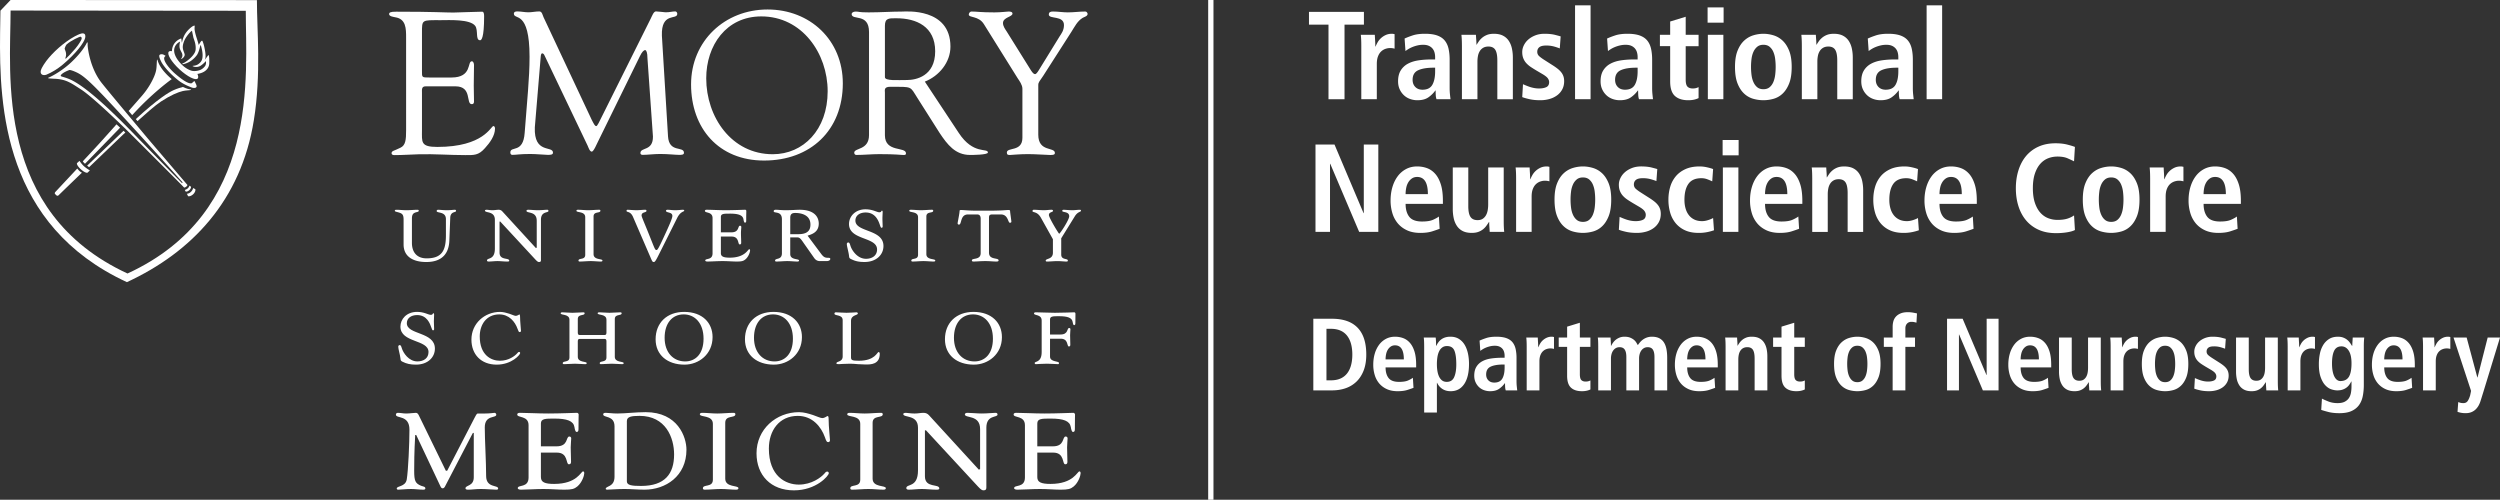 <svg version="1.1" id="Layer_1" xmlns="http://www.w3.org/2000/svg" x="0" y="0" viewBox="0 0 540 107.941" xml:space="preserve">
  <rect x="0" y="0" width="540" height="107.941" fill="#333333" stroke="none"/>
  <title>
    Translational Neuroscience Core - Department of Neurosurgery - Emory University School of Medicine
  </title>
  <style>
    .st0{fill:#fff}
  </style>
  <path class="st0" d="M286.956 5.322h-4.217V2.564h11.867v2.758h-4.19v16.112h-3.461V5.322z"/>
  <path class="st0" d="M294.039 9.809c0-.432-.009-.847-.027-1.243a14.94 14.94 0 00-.08-1.054h3.028c.018.415.04.838.068 1.27.026.433.04.856.04 1.271h.054c.109-.27.252-.568.433-.892.18-.324.414-.621.703-.892a4 4 0 011.026-.69c.397-.189.856-.284 1.379-.284.108 0 .207.01.298.027l.27.054v3.136a3.536 3.536 0 00-.946-.135c-.343 0-.685.059-1.027.176a2.562 2.562 0 00-.932.568c-.28.261-.505.613-.676 1.054-.172.442-.258.987-.258 1.636v7.623h-3.352V9.809zM303.393 8.322a17.593 17.593 0 011.757-.676c.702-.234 1.585-.352 2.648-.352 1.081 0 1.969.127 2.663.379.694.253 1.234.622 1.622 1.108.388.487.658 1.077.811 1.771.153.694.23 1.473.23 2.339v6.083c0 .505.022.973.068 1.406.044.432.084.784.121 1.054h-3.028a3.374 3.374 0 01-.163-.892 18.025 18.025 0 01-.027-1h-.054a6.27 6.27 0 01-1.513 1.487c-.596.414-1.389.622-2.379.622a4.658 4.658 0 01-1.568-.27 3.782 3.782 0 01-1.324-.798 4.06 4.06 0 01-.92-1.284c-.234-.504-.352-1.081-.352-1.73 0-.937.185-1.712.554-2.325a4.048 4.048 0 011.528-1.46c.648-.36 1.419-.608 2.311-.743.892-.135 1.87-.203 2.934-.203h.676v-.513c0-.342-.045-.676-.135-1.001a2.23 2.23 0 00-.446-.852 2.208 2.208 0 00-.798-.581c-.324-.144-.73-.216-1.217-.216-.414 0-.815.045-1.203.135a7.21 7.21 0 00-1.081.338c-.334.135-.63.284-.892.446a7.761 7.761 0 00-.635.432l-.188-2.704zm6.596 6.299h-.298c-1.441 0-2.564.185-3.365.554-.802.37-1.203 1.059-1.203 2.068 0 .631.193 1.145.581 1.541.388.397.906.595 1.554.595 1.01 0 1.717-.352 2.123-1.054.406-.703.608-1.676.608-2.92v-.784zM315.773 9.809c0-.432-.01-.847-.027-1.243s-.045-.748-.081-1.054h3.136c.018.361.04.716.068 1.068.026.352.04.708.04 1.068h.054c.127-.216.284-.46.473-.73.19-.27.429-.527.717-.77s.635-.446 1.04-.608.897-.243 1.474-.243c.792 0 1.45.135 1.973.406.523.27.942.645 1.258 1.122.315.478.541 1.027.676 1.649a9.35 9.35 0 01.203 1.987v8.975h-3.353V13.08c0-1.081-.148-1.856-.446-2.325-.298-.468-.789-.703-1.473-.703-.433 0-.803.086-1.109.257a2.07 2.07 0 00-.743.703 3.076 3.076 0 00-.405 1.041c-.081.397-.121.82-.121 1.27v8.11h-3.352V9.809zM328.965 18.19l.541.23c.234.099.505.203.811.311s.64.199 1 .27c.361.072.739.108 1.136.108.612 0 1.126-.095 1.541-.284.414-.189.622-.554.622-1.095 0-.27-.095-.541-.284-.811-.189-.27-.59-.586-1.203-.946l-1.379-.811a27.817 27.817 0 01-1.054-.663 5.49 5.49 0 01-.946-.784 3.386 3.386 0 01-.69-1.054c-.172-.406-.257-.879-.257-1.419 0-.487.112-.964.338-1.433a4 4 0 01.959-1.257c.415-.369.92-.671 1.514-.906.595-.234 1.261-.352 2-.352.902 0 1.667.081 2.298.243.632.162 1.027.27 1.19.325l-.189 2.595a12.707 12.707 0 00-1.325-.432 6.275 6.275 0 00-1.622-.19c-.685 0-1.175.122-1.473.365-.298.243-.446.572-.446.987 0 .379.139.694.418.946.28.253.663.532 1.149.838l1.649 1.054c.433.27.811.532 1.135.784s.595.514.811.784c.216.27.379.563.487.879.108.315.163.672.163 1.068 0 .649-.131 1.226-.393 1.73a3.792 3.792 0 01-1.081 1.284 5.027 5.027 0 01-1.635.811 7.239 7.239 0 01-2.082.284c-.865 0-1.635-.077-2.311-.23-.676-.153-1.194-.301-1.554-.446l.162-2.783zM340.211 1.158h3.352v20.275h-3.352V1.158zM347.133 8.322a17.593 17.593 0 011.757-.676c.702-.234 1.585-.352 2.648-.352 1.081 0 1.969.127 2.663.379.694.253 1.234.622 1.622 1.108.388.487.658 1.077.811 1.771.153.694.23 1.473.23 2.339v6.083c0 .505.022.973.068 1.406.044.432.084.784.121 1.054h-3.028a3.374 3.374 0 01-.163-.892 18.025 18.025 0 01-.027-1h-.054a6.27 6.27 0 01-1.513 1.487c-.596.414-1.389.622-2.379.622a4.658 4.658 0 01-1.568-.27 3.782 3.782 0 01-1.324-.798 4.06 4.06 0 01-.92-1.284c-.234-.504-.352-1.081-.352-1.73 0-.937.185-1.712.554-2.325a4.048 4.048 0 011.528-1.46c.648-.36 1.419-.608 2.311-.743.892-.135 1.87-.203 2.934-.203h.676v-.513c0-.342-.045-.676-.135-1.001a2.23 2.23 0 00-.446-.852 2.208 2.208 0 00-.798-.581c-.324-.144-.73-.216-1.217-.216-.414 0-.815.045-1.203.135a7.21 7.21 0 00-1.081.338c-.334.135-.63.284-.892.446a7.761 7.761 0 00-.635.432l-.188-2.704zm6.595 6.299h-.298c-1.441 0-2.564.185-3.366.554-.801.37-1.203 1.059-1.203 2.068 0 .631.193 1.145.581 1.541.388.397.906.595 1.554.595 1.01 0 1.717-.352 2.123-1.054.406-.703.608-1.676.608-2.92v-.784zM360.757 4.646l3.353-1.027v3.893h2.784v2.46h-2.784v7.218c0 .757.13 1.266.392 1.527.261.262.635.392 1.121.392.306 0 .563-.031.771-.095.207-.063.374-.131.499-.203v2.379a4.525 4.525 0 01-.932.325c-.37.09-.807.135-1.311.135-1.244 0-2.204-.311-2.88-.933-.676-.621-1.014-1.663-1.014-3.122V9.971h-2.217v-2.46h2.217V4.646zM368.84 1.591h3.459v3.298h-3.459V1.591zm.054 5.92h3.352v13.922h-3.352V7.511zM374.76 14.459c0-1.423.185-2.595.554-3.514.37-.919.851-1.649 1.447-2.19a5.067 5.067 0 011.986-1.135 7.556 7.556 0 012.149-.325c.703 0 1.419.108 2.15.325.73.216 1.388.595 1.973 1.135.586.541 1.063 1.271 1.433 2.19.37.919.554 2.091.554 3.514 0 1.46-.185 2.654-.554 3.582-.37.929-.847 1.663-1.433 2.203a4.68 4.68 0 01-1.973 1.108 8.159 8.159 0 01-2.15.298 8.152 8.152 0 01-2.149-.298 4.791 4.791 0 01-1.986-1.108c-.596-.541-1.077-1.275-1.447-2.203-.37-.928-.554-2.122-.554-3.582zm3.46 0c0 .577.036 1.154.108 1.73.072.577.212 1.095.419 1.554.207.46.483.829.825 1.108.342.28.784.419 1.324.419.541 0 .982-.139 1.325-.419.342-.279.612-.648.811-1.108.197-.459.333-.977.405-1.554a13.95 13.95 0 000-3.46 5.588 5.588 0 00-.405-1.541 2.902 2.902 0 00-.811-1.095c-.343-.279-.785-.419-1.325-.419-.541 0-.982.14-1.324.419a3.002 3.002 0 00-.825 1.095c-.207.451-.347.965-.419 1.541s-.108 1.153-.108 1.73zM389.196 9.809c0-.432-.009-.847-.027-1.243a14.892 14.892 0 00-.081-1.054h3.136c.018.361.04.716.068 1.068.026.352.04.708.04 1.068h.054c.127-.216.284-.46.473-.73.19-.27.429-.527.717-.77a3.77 3.77 0 011.04-.608c.405-.162.897-.243 1.474-.243.792 0 1.45.135 1.973.406.523.27.942.645 1.258 1.122.315.478.541 1.027.676 1.649a9.35 9.35 0 01.203 1.987v8.975h-3.353V13.08c0-1.081-.148-1.856-.446-2.325-.298-.468-.789-.703-1.473-.703-.433 0-.803.086-1.109.257a2.07 2.07 0 00-.743.703 3.098 3.098 0 00-.406 1.041c-.081.397-.121.82-.121 1.27v8.11h-3.352V9.809zM403.443 8.322a17.593 17.593 0 011.757-.676c.702-.234 1.585-.352 2.648-.352 1.081 0 1.969.127 2.663.379.694.253 1.234.622 1.622 1.108.388.487.658 1.077.811 1.771.153.694.23 1.473.23 2.339v6.083c0 .505.022.973.068 1.406.044.432.085.784.121 1.054h-3.028a3.374 3.374 0 01-.163-.892 18.025 18.025 0 01-.027-1h-.054a6.27 6.27 0 01-1.513 1.487c-.596.414-1.389.622-2.379.622a4.658 4.658 0 01-1.568-.27 3.782 3.782 0 01-1.324-.798 4.06 4.06 0 01-.92-1.284c-.234-.504-.352-1.081-.352-1.73 0-.937.185-1.712.554-2.325a4.048 4.048 0 011.528-1.46c.648-.36 1.419-.608 2.311-.743.892-.135 1.87-.203 2.934-.203h.676v-.513c0-.342-.045-.676-.135-1.001a2.23 2.23 0 00-.446-.852 2.208 2.208 0 00-.798-.581c-.324-.144-.73-.216-1.217-.216-.414 0-.815.045-1.203.135a7.21 7.21 0 00-1.081.338c-.334.135-.63.284-.892.446a7.761 7.761 0 00-.635.432l-.188-2.704zm6.596 6.299h-.298c-1.441 0-2.564.185-3.365.554-.802.37-1.203 1.059-1.203 2.068 0 .631.193 1.145.581 1.541.388.397.906.595 1.554.595 1.01 0 1.717-.352 2.123-1.054s.608-1.676.608-2.92v-.784zM416.149 1.158h3.352v20.275h-3.352V1.158zM284.145 31.22h4.109l6.272 14.815h.054V31.22h3.136v18.87h-4.136l-6.244-14.706h-.055V50.09h-3.135V31.22zM310.962 49.414c-.36.145-.891.329-1.595.554-.703.225-1.559.338-2.568.338-1.117 0-2.081-.19-2.892-.568-.811-.378-1.478-.883-2.001-1.514a6.182 6.182 0 01-1.162-2.217 9.301 9.301 0 01-.379-2.676c0-1.045.131-2.014.392-2.906.262-.892.64-1.672 1.136-2.339a5.374 5.374 0 011.811-1.568c.712-.379 1.509-.568 2.392-.568.757 0 1.469.122 2.136.365.666.243 1.257.653 1.771 1.23.513.577.919 1.338 1.217 2.285.297.946.446 2.131.446 3.555v.649h-8.056c0 1.19.266 2.122.797 2.798.532.676 1.447 1.014 2.745 1.014 1.027 0 1.815-.121 2.365-.365.549-.243.977-.482 1.284-.716l.161 2.649zm-2.54-7.489c0-2.469-.775-3.704-2.325-3.704-.432 0-.807.108-1.121.325a2.68 2.68 0 00-.784.838 3.652 3.652 0 00-.447 1.19 6.88 6.88 0 00-.135 1.352h4.812zM324.804 47.792c0 .432.008.847.026 1.243.018.397.045.748.081 1.054h-3.135c-.019-.36-.041-.716-.068-1.068a13.959 13.959 0 01-.041-1.068l-.081-.027.027.027c-.163.253-.342.519-.541.798s-.441.536-.73.77a3.561 3.561 0 01-1.027.568c-.397.144-.865.216-1.406.216-.793 0-1.451-.135-1.974-.406a3.277 3.277 0 01-1.257-1.122 4.797 4.797 0 01-.676-1.649 9.35 9.35 0 01-.203-1.987v-8.975h3.352v8.354c0 1.081.157 1.856.473 2.325.315.469.825.703 1.527.703.451 0 .821-.095 1.109-.284.288-.19.523-.441.703-.757.18-.315.306-.676.378-1.081.072-.406.108-.833.108-1.284v-7.975h3.353v11.625zM327.479 38.465c0-.432-.01-.847-.027-1.243s-.044-.748-.08-1.054h3.028c.018.415.04.838.068 1.27.026.433.04.856.04 1.271h.054c.109-.27.252-.568.433-.892.18-.324.414-.621.703-.892a4 4 0 011.026-.69c.397-.189.856-.284 1.379-.284.108 0 .207.01.298.027l.27.054v3.136a3.536 3.536 0 00-.946-.135c-.343 0-.685.059-1.027.176a2.562 2.562 0 00-.932.568c-.28.261-.505.613-.676 1.054-.172.442-.258.987-.258 1.636v7.623h-3.352V38.465zM335.778 43.114c0-1.423.185-2.595.554-3.514.37-.919.851-1.649 1.447-2.19a5.067 5.067 0 011.986-1.135 7.556 7.556 0 012.149-.325c.703 0 1.419.108 2.15.325.73.216 1.388.595 1.973 1.135.586.541 1.063 1.271 1.433 2.19.37.919.554 2.091.554 3.514 0 1.46-.185 2.654-.554 3.582-.37.929-.847 1.663-1.433 2.203a4.68 4.68 0 01-1.973 1.108 8.159 8.159 0 01-2.15.298 8.152 8.152 0 01-2.149-.298 4.791 4.791 0 01-1.986-1.108c-.596-.541-1.077-1.275-1.447-2.203-.369-.927-.554-2.122-.554-3.582zm3.461 0c0 .577.036 1.154.108 1.73.072.577.212 1.095.419 1.554.207.46.483.829.825 1.108.342.28.784.419 1.324.419.541 0 .982-.139 1.325-.419.342-.279.612-.648.811-1.108.197-.459.333-.977.405-1.554a13.95 13.95 0 000-3.46 5.588 5.588 0 00-.405-1.541 2.902 2.902 0 00-.811-1.095c-.343-.279-.785-.419-1.325-.419-.541 0-.982.14-1.324.419a3.002 3.002 0 00-.825 1.095 5.235 5.235 0 00-.419 1.541 13.963 13.963 0 00-.108 1.73zM349.836 46.845l.541.23c.234.099.505.203.811.311.306.108.64.199 1 .27.361.072.739.108 1.136.108.612 0 1.126-.095 1.541-.284.414-.189.622-.554.622-1.095 0-.27-.095-.541-.284-.811s-.59-.586-1.203-.946l-1.379-.811a27.817 27.817 0 01-1.054-.663 5.49 5.49 0 01-.946-.784 3.386 3.386 0 01-.69-1.054c-.172-.406-.257-.879-.257-1.419 0-.487.112-.964.338-1.433a4 4 0 01.959-1.257c.415-.369.92-.671 1.514-.906.595-.234 1.261-.352 2-.352.902 0 1.667.081 2.298.243.631.162 1.027.27 1.19.325l-.189 2.595a12.707 12.707 0 00-1.325-.432 6.275 6.275 0 00-1.622-.19c-.685 0-1.175.122-1.473.365-.298.243-.446.572-.446.987 0 .379.139.694.418.946.28.253.663.532 1.149.838l1.649 1.054c.433.27.811.532 1.135.784s.595.514.811.784.379.563.487.879c.108.315.163.672.163 1.068 0 .649-.131 1.226-.393 1.73a3.792 3.792 0 01-1.081 1.284 5.027 5.027 0 01-1.635.811 7.234 7.234 0 01-2.082.284c-.865 0-1.635-.077-2.311-.23-.676-.153-1.194-.301-1.554-.446l.162-2.783zM370.22 49.738c-.397.145-.874.275-1.433.392a9.13 9.13 0 01-1.866.176c-1.153 0-2.139-.19-2.96-.568a5.616 5.616 0 01-2.028-1.541 6.327 6.327 0 01-1.175-2.271 9.875 9.875 0 01-.379-2.784c0-.991.131-1.924.392-2.798a6.267 6.267 0 011.217-2.284c.55-.649 1.248-1.163 2.095-1.541.847-.379 1.856-.568 3.029-.568.522 0 1.062.063 1.622.19.558.126.991.252 1.297.379l-.189 2.649a16.254 16.254 0 00-1.054-.446 3.577 3.577 0 00-1.298-.23c-1.28 0-2.208.406-2.785 1.217s-.865 1.965-.865 3.461c0 .649.076 1.253.23 1.811.152.559.387 1.045.702 1.46.316.415.712.739 1.19.973.477.234 1.04.352 1.69.352.414 0 .855-.077 1.324-.23.469-.153.819-.302 1.054-.446l.19 2.647zM372.085 30.247h3.459v3.298h-3.459v-3.298zm.054 5.92h3.352v13.922h-3.352V36.167zM388.601 49.414c-.36.145-.891.329-1.595.554-.703.225-1.559.338-2.568.338-1.117 0-2.081-.19-2.892-.568-.811-.378-1.478-.883-2.001-1.514a6.182 6.182 0 01-1.162-2.217 9.301 9.301 0 01-.379-2.676c0-1.045.131-2.014.392-2.906.262-.892.64-1.672 1.136-2.339a5.374 5.374 0 011.811-1.568c.712-.379 1.509-.568 2.392-.568.757 0 1.469.122 2.136.365.666.243 1.257.653 1.771 1.23.513.577.919 1.338 1.216 2.285.297.946.446 2.131.446 3.555v.649h-8.056c0 1.19.266 2.122.797 2.798.532.676 1.447 1.014 2.745 1.014 1.027 0 1.815-.121 2.365-.365.549-.243.977-.482 1.284-.716l.162 2.649zm-2.541-7.489c0-2.469-.775-3.704-2.325-3.704-.432 0-.807.108-1.121.325a2.68 2.68 0 00-.784.838 3.652 3.652 0 00-.447 1.19 6.88 6.88 0 00-.135 1.352h4.812zM391.44 38.465c0-.432-.009-.847-.027-1.243a14.892 14.892 0 00-.081-1.054h3.136c.018.361.04.716.068 1.068.026.352.04.708.04 1.068h.054c.127-.216.284-.46.473-.73.19-.27.429-.527.717-.77a3.77 3.77 0 011.04-.608c.406-.162.897-.243 1.474-.243.792 0 1.45.135 1.973.406.523.27.942.645 1.258 1.122.315.478.541 1.027.676 1.649a9.35 9.35 0 01.203 1.987v8.975h-3.353v-8.354c0-1.081-.148-1.856-.446-2.325-.298-.468-.789-.703-1.473-.703-.433 0-.803.086-1.109.257a2.07 2.07 0 00-.743.703 3.076 3.076 0 00-.405 1.041c-.081.397-.121.82-.121 1.27v8.11h-3.352V38.465zM414.473 49.738c-.397.145-.874.275-1.433.392a9.13 9.13 0 01-1.866.176c-1.153 0-2.139-.19-2.96-.568a5.616 5.616 0 01-2.028-1.541 6.327 6.327 0 01-1.175-2.271 9.875 9.875 0 01-.379-2.784c0-.991.131-1.924.392-2.798a6.267 6.267 0 011.217-2.284c.55-.649 1.248-1.163 2.095-1.541.847-.379 1.856-.568 3.029-.568.522 0 1.062.063 1.622.19.558.126.991.252 1.297.379l-.189 2.649a16.254 16.254 0 00-1.054-.446 3.577 3.577 0 00-1.298-.23c-1.28 0-2.208.406-2.785 1.217s-.865 1.965-.865 3.461c0 .649.076 1.253.23 1.811.152.559.387 1.045.702 1.46.316.415.712.739 1.19.973.477.234 1.04.352 1.69.352.414 0 .855-.077 1.324-.23.469-.153.819-.302 1.054-.446l.19 2.647zM426.285 49.414c-.36.145-.891.329-1.595.554-.703.225-1.559.338-2.568.338-1.117 0-2.081-.19-2.892-.568-.811-.378-1.478-.883-2.001-1.514a6.182 6.182 0 01-1.162-2.217 9.301 9.301 0 01-.379-2.676c0-1.045.131-2.014.392-2.906.262-.892.64-1.672 1.136-2.339a5.374 5.374 0 011.811-1.568c.712-.379 1.509-.568 2.392-.568.757 0 1.469.122 2.136.365.666.243 1.257.653 1.771 1.23.513.577.919 1.338 1.217 2.285.297.946.446 2.131.446 3.555v.649h-8.056c0 1.19.266 2.122.797 2.798.532.676 1.447 1.014 2.745 1.014 1.027 0 1.815-.121 2.365-.365.549-.243.977-.482 1.284-.716l.161 2.649zm-2.54-7.489c0-2.469-.775-3.704-2.325-3.704-.432 0-.807.108-1.121.325a2.68 2.68 0 00-.784.838 3.652 3.652 0 00-.447 1.19 6.88 6.88 0 00-.135 1.352h4.812zM448.183 49.684c-.361.199-.916.361-1.663.487-.748.126-1.554.189-2.419.189-1.441 0-2.703-.248-3.785-.743a7.56 7.56 0 01-2.703-2.041c-.721-.865-1.266-1.888-1.636-3.068-.37-1.18-.553-2.464-.553-3.852 0-1.369.184-2.649.553-3.839.37-1.19.91-2.217 1.622-3.082a7.468 7.468 0 012.677-2.041c1.072-.495 2.312-.743 3.717-.743.973 0 1.825.095 2.554.284.73.189 1.275.356 1.636.5l-.189 3.109c-.361-.18-.825-.396-1.393-.649-.567-.252-1.294-.378-2.176-.378-.72 0-1.401.126-2.04.378a4.402 4.402 0 00-1.69 1.203c-.487.55-.874 1.257-1.163 2.122-.288.865-.433 1.91-.433 3.136 0 1.226.145 2.271.433 3.136.288.865.676 1.573 1.163 2.123.486.55 1.05.95 1.69 1.203.639.252 1.32.379 2.04.379.847 0 1.554-.09 2.123-.27.568-.18 1.05-.414 1.447-.703l.188 3.16zM449.886 43.114c0-1.423.185-2.595.554-3.514.37-.919.851-1.649 1.447-2.19a5.067 5.067 0 011.986-1.135 7.556 7.556 0 012.149-.325c.703 0 1.419.108 2.15.325.73.216 1.388.595 1.973 1.135.586.541 1.063 1.271 1.433 2.19.37.919.554 2.091.554 3.514 0 1.46-.185 2.654-.554 3.582-.37.929-.847 1.663-1.433 2.203a4.68 4.68 0 01-1.973 1.108 8.159 8.159 0 01-2.15.298 8.152 8.152 0 01-2.149-.298 4.791 4.791 0 01-1.986-1.108c-.596-.541-1.077-1.275-1.447-2.203-.369-.927-.554-2.122-.554-3.582zm3.46 0c0 .577.036 1.154.108 1.73.072.577.212 1.095.419 1.554.207.46.483.829.825 1.108.342.28.784.419 1.324.419s.982-.139 1.325-.419c.342-.279.612-.648.811-1.108a5.76 5.76 0 00.406-1.554 13.95 13.95 0 000-3.46 5.552 5.552 0 00-.406-1.541 2.902 2.902 0 00-.811-1.095c-.343-.279-.785-.419-1.325-.419s-.982.14-1.324.419a3.002 3.002 0 00-.825 1.095 5.235 5.235 0 00-.419 1.541 13.963 13.963 0 00-.108 1.73zM464.43 38.465c0-.432-.009-.847-.027-1.243a14.94 14.94 0 00-.08-1.054h3.028c.018.415.04.838.068 1.27.026.433.04.856.04 1.271h.054c.109-.27.252-.568.433-.892.18-.324.414-.621.703-.892a4 4 0 011.026-.69c.397-.189.856-.284 1.379-.284.108 0 .207.01.298.027l.27.054v3.136a3.536 3.536 0 00-.946-.135c-.343 0-.685.059-1.027.176a2.562 2.562 0 00-.932.568c-.28.261-.505.613-.676 1.054-.172.442-.258.987-.258 1.636v7.623h-3.352V38.465zM483.326 49.414c-.36.145-.891.329-1.595.554-.703.225-1.559.338-2.568.338-1.117 0-2.081-.19-2.892-.568-.811-.378-1.478-.883-2.001-1.514a6.182 6.182 0 01-1.162-2.217 9.301 9.301 0 01-.379-2.676c0-1.045.131-2.014.392-2.906.262-.892.64-1.672 1.136-2.339a5.374 5.374 0 011.811-1.568c.712-.379 1.509-.568 2.392-.568.757 0 1.469.122 2.136.365.666.243 1.257.653 1.771 1.23.513.577.919 1.338 1.217 2.285.297.946.446 2.131.446 3.555v.649h-8.056c0 1.19.266 2.122.797 2.798.532.676 1.447 1.014 2.745 1.014 1.027 0 1.815-.121 2.365-.365.549-.243.977-.482 1.284-.716l.161 2.649zm-2.54-7.489c0-2.469-.775-3.704-2.325-3.704-.432 0-.807.108-1.121.325a2.68 2.68 0 00-.784.838 3.652 3.652 0 00-.447 1.19 6.88 6.88 0 00-.135 1.352h4.812z"/>
  <g>
    <path class="st0" d="M260.967 107.941V0h1.143v107.941h-1.143zM91.941 67.684c.494.174.865.321 1.087.321.565 0 .372-.344.591-.344.099 0 .151.096.151.267 0 .35-.052.966-.052 1.479 0 .425.052 1.313.052 1.681 0 .223-.151.267-.249.267-.145 0-.245-.29-.343-.586-.297-.86-.938-2.712-3.08-2.712-1.285 0-2.223.662-2.223 1.751 0 2.563 6.065 1.799 6.065 5.495 0 1.901-1.553 3.459-4.092 3.459-1.209 0-2.022-.179-2.933-.641-.348-.176-.374-.276-.42-.723-.077-.758-.47-2.016-.47-2.508 0-.197.123-.35.299-.35.217 0 .315.153.466.664.295 1.01 1.503 2.864 3.377 2.864 1.337 0 2.394-.688 2.394-2.029 0-2.758-6.066-1.941-6.066-5.496 0-1.577 1.279-3.174 3.603-3.174.712 0 1.329.143 1.843.315zM107.99 77.921c1.876 0 3.232-1.035 3.723-1.606.125-.142.225-.297.419-.297.103 0 .225.076.225.25 0 .346-1.799 2.493-5.08 2.493-3.354 0-5.449-2.205-5.449-5.402 0-3.508 2.86-5.99 6.19-5.99.713 0 1.428.221 2.045.41.617.225 1.107.444 1.33.444.395 0 .689-.295.766-.295.124 0 .174.077.174.448 0 1.133.197 2.712.197 3.056 0 .197-.101.297-.273.297-.197 0-.27-.146-.469-.711-.542-1.536-1.824-3.108-3.945-3.108-2.737 0-4.216 2.16-4.216 4.757 0 4.013 2.438 5.254 4.363 5.254zM132.796 77.062c0 1.298 1.92.929 1.92 1.379 0 .119-.07.219-.346.219-.664 0-1.429-.1-2.194-.1-.787 0-1.653.1-2.392.1-.148 0-.243-.077-.243-.195 0-.643 1.451-.075 1.451-1.26v-3.496c0-.327-.125-.501-.346-.501h-5.497c-.223 0-.346.174-.346.501v3.354c0 1.298 1.927.929 1.927 1.379 0 .119-.077.219-.346.219-.672 0-1.435-.1-2.198-.1-.789 0-1.65.1-2.391.1-.148 0-.246-.077-.246-.195 0-.643 1.45-.075 1.45-1.26v-8.135c0-1.313-1.896-.942-1.896-1.386 0-.121.075-.225.346-.225.665 0 1.43.104 2.194.104.789 0 1.653-.104 2.396-.104.146 0 .24.079.24.202 0 .64-1.475.074-1.475 1.254v2.934c0 .327.123.505.346.505h5.497c.221 0 .346-.179.346-.505v-2.779c0-1.313-1.901-.942-1.901-1.386 0-.121.077-.225.35-.225.664 0 1.426.104 2.194.104.789 0 1.653-.104 2.392-.104.146 0 .248.079.248.202 0 .64-1.479.074-1.479 1.254v8.146zM151.966 73.16c0 3.327-1.772 4.908-3.968 4.908-2.54 0-4.439-1.895-4.439-5.107 0-3.129 1.625-5.052 4.121-5.052 2.366-.001 4.286 1.845 4.286 5.251zm1.95-.346c0-3.03-2.141-5.445-6.143-5.445-3.717 0-6.161 2.364-6.161 5.912 0 3.429 2.59 5.481 6.238 5.481 3.129 0 6.066-2.275 6.066-5.948zM171.269 73.16c0 3.327-1.775 4.908-3.972 4.908-2.532 0-4.435-1.895-4.435-5.107 0-3.129 1.629-5.052 4.114-5.052 2.369-.001 4.293 1.845 4.293 5.251zm1.951-.346c0-3.03-2.148-5.445-6.143-5.445-3.725 0-6.165 2.364-6.165 5.912 0 3.429 2.59 5.481 6.238 5.481 3.135 0 6.07-2.275 6.07-5.948zM182.017 69.16c0-1.303-1.779-.86-1.779-1.405 0-.193.123-.297.296-.297.616 0 1.306.104 2.317.104 1.062 0 1.727-.104 2.174-.104.12 0 .269.104.269.252 0 .441-1.478.27-1.478 1.6v7.893c0 .594.297.717 1.698.717 3.529 0 3.925-1.882 4.271-1.882.125 0 .242.134.242.382 0 2.341-2.02 2.311-3.033 2.311-.469 0-1.087-.025-1.675-.072-.611-.053-1.235-.1-1.7-.1-.592 0-1.112.023-1.502.046-.421.023-.717.053-.967.053-.345 0-.487-.03-.487-.195 0-.473 1.354-.223 1.354-1.456V69.16zM214.47 73.16c0 3.327-1.782 4.908-3.981 4.908-2.538 0-4.437-1.895-4.437-5.107 0-3.129 1.632-5.052 4.121-5.052 2.371-.001 4.297 1.845 4.297 5.251zm1.946-.346c0-3.03-2.147-5.445-6.141-5.445-3.726 0-6.166 2.364-6.166 5.912 0 3.429 2.593 5.481 6.24 5.481 3.128 0 6.067-2.275 6.067-5.948zM226.804 72.254h2.258c1.78 0 1.339-1.409 1.882-1.409.166 0 .268.121.268.267 0 .297-.07.762-.07 1.284 0 .764.044 1.451.044 2.067 0 .276-.097.373-.32.373-.465 0-.047-1.676-1.751-1.676h-2.311v3.872c0 1.209 1.944.912 1.944 1.377 0 .131-.046.25-.197.25-.645 0-1.267-.1-2.417-.1-1.188 0-2.043.1-2.321.1-.2 0-.321-.03-.321-.25 0-.418 1.508-.02 1.508-2.37v-6.802c0-1.409-1.655-1.014-1.655-1.526 0-.174.146-.252.397-.252 1.012 0 2.585.104 4.114.104 1.729 0 3.9-.104 4.197-.104.144 0 .244.155.244.252 0 .293-.021.69-.021 2.12 0 .297-.1.399-.276.399-.195 0-.271-.422-.318-.721-.145-.864-1.068-1.208-2.935-1.208-1.288 0-1.944 0-1.944.699v3.254z"/>
    <g>
      <path class="st0" d="M96.082 105.148c-.146.255-.328.327-.476.327-.182 0-.329-.106-.475-.437L89.903 93.96h-.219c-.038 1.208-.22 3.07-.22 7.751 0 2.194.258 2.705 1.499 3.217.439.182.914.148.914.586 0 .182-.183.257-.438.257-.879 0-1.755-.148-2.634-.148-1.097 0-2.192.148-2.815.148-.146 0-.293-.074-.293-.257 0-.586 1.865-.329 2.158-1.937.329-1.975.585-7.933.585-10.785 0-3.217-2.924-2.34-2.924-3.217 0-.185.109-.403.401-.403.659 0 1.134.147 1.791.147.878 0 1.573-.147 2.122-.147.293 0 .475.219.621.512l5.85 11.992h.291l5.959-11.517c.221-.403.403-.84.659-.84h1.535c.586 0 1.025-.036 1.39-.075.365-.034.585-.072.694-.072.185 0 .367.183.367.403 0 .804-2.486 0-2.486 2.741s.293 7.348.293 10.492c0 2.633 2.596 1.899 2.596 2.705 0 .146-.073.257-.366.257-.84 0-2.121-.148-3.363-.148-1.097 0-1.975.148-2.672.148-.401 0-.656-.036-.656-.295 0-.73 1.791-.399 1.791-2.377v-9.614l-.22.072-6.031 11.592zM116.838 103.064c0 1.097.842 1.462 2.853 1.462 4.973 0 5.778-2.707 6.252-2.707.184 0 .257.184.257.403 0 .439-.439 1.975-1.499 2.854-.658.545-1.207.694-2.815.694-1.354 0-2.741-.148-4.498-.148-1.719 0-3.619.148-4.864.148-.365 0-.692-.11-.692-.329 0-.806 2.338 0 2.338-2.304V91.84c0-2.12-2.449-1.536-2.449-2.302 0-.257.22-.368.584-.368 1.5 0 3.841.147 6.106.147 2.559 0 5.777-.147 6.217-.147.218 0 .363.219.363.368 0 .437-.036 1.022-.036 3.18 0 .437-.145.583-.401.583-.293 0-.403-.621-.475-1.061-.221-1.315-1.573-1.827-4.351-1.827-1.901 0-2.891 0-2.891 1.059v4.937h3.366c2.632 0 1.973-2.124 2.778-2.124.257 0 .402.185.402.406 0 .439-.109 1.169-.109 1.937 0 1.133.072 2.156.072 3.108 0 .401-.145.548-.475.548-.695 0-.073-2.523-2.595-2.523h-3.439v5.303zM132.736 92.097c0-2.45-2.449-1.793-2.449-2.595 0-.259.22-.331.584-.331.257 0 .586.039 1.025.072.401.038.912.075 1.426.075.913 0 1.901-.075 2.924-.147 1.061-.072 2.158-.146 3.217-.146 6.946 0 8.812 5.375 8.812 8.116 0 5.706-4.496 8.629-9.066 8.629-1.426 0-2.888-.148-4.314-.148-1.646 0-3.181.148-3.766.148-.182 0-.293-.074-.293-.185 0-.657 1.901-.328 1.901-2.63V92.097zm2.668 11.879c0 .841 1.061.987 3.071.987 5.156 0 7.13-2.631 7.13-6.798 0-3.658-1.828-8.337-7.459-8.337-1.792 0-2.743.183-2.743 1.133v13.015zM153.981 91.545c0-1.935-2.815-1.388-2.815-2.043 0-.184.109-.331.511-.331.987 0 2.121.147 3.253.147 1.17 0 2.45-.147 3.548-.147.218 0 .365.11.365.293 0 .95-2.192.11-2.192 1.863v12.064c0 1.939 2.849 1.39 2.849 2.05 0 .181-.108.329-.511.329-.987 0-2.12-.148-3.252-.148-1.171 0-2.451.148-3.547.148-.221 0-.367-.11-.367-.295 0-.949 2.158-.106 2.158-1.861V91.545zM172.545 104.672c2.78 0 4.791-1.536 5.523-2.376.181-.221.327-.439.62-.439.146 0 .331.11.331.365 0 .512-2.671 3.692-7.532 3.692-4.971 0-8.079-3.252-8.079-8.005 0-5.19 4.239-8.884 9.177-8.884 1.061 0 2.119.329 3.034.622.915.328 1.644.657 1.973.657.586 0 1.023-.439 1.135-.439.182 0 .256.11.256.658 0 1.683.292 4.023.292 4.535 0 .293-.145.439-.401.439-.293 0-.404-.218-.696-1.063-.804-2.263-2.704-4.604-5.85-4.604-4.058 0-6.251 3.219-6.251 7.055-.001 5.961 3.618 7.787 6.468 7.787zM185.815 91.545c0-1.935-2.814-1.388-2.814-2.043 0-.184.11-.331.512-.331.986 0 2.12.147 3.252.147 1.171 0 2.451-.147 3.548-.147.221 0 .365.11.365.293 0 .95-2.194.11-2.194 1.863v12.064c0 1.939 2.854 1.39 2.854 2.05 0 .181-.11.329-.511.329-.991 0-2.123-.148-3.255-.148-1.171 0-2.449.148-3.549.148-.218 0-.364-.11-.364-.295 0-.949 2.156-.106 2.156-1.861V91.545zM211.701 92.68c0-3.179-3.293-2.266-3.293-3.179 0-.221.293-.331.55-.331.84 0 2.047.147 3.07.147 1.354 0 2.304-.147 3.034-.147.295 0 .403.183.403.368 0 .73-2.412 0-2.412 2.849v12.907c0 .439-.148.619-.621.619-.293 0-.55-.144-1.169-.804l-11.259-12.173-.221.036v9.907c0 2.633 3.107 1.536 3.107 2.633 0 .221-.259.257-.658.257-1.024 0-2.157-.148-3.107-.148-.987 0-1.977.148-2.852.148-.293 0-.511-.11-.511-.329 0-1.025 2.523 0 2.523-3.84v-9.213c0-2.924-3.181-2.083-3.181-2.961 0-.145.18-.255.583-.255.439 0 .95.147 1.865.147.768 0 1.277-.147 1.937-.147.514 0 .876.183 1.205.55l10.748 11.735.259-.148V92.68zM224.056 103.064c0 1.097.841 1.462 2.852 1.462 4.971 0 5.775-2.707 6.249-2.707.184 0 .257.184.257.403 0 .439-.437 1.975-1.498 2.854-.66.545-1.205.694-2.816.694-1.352 0-2.741-.148-4.496-.148-1.719 0-3.62.148-4.863.148-.365 0-.694-.11-.694-.329 0-.806 2.338 0 2.338-2.304V91.84c0-2.12-2.446-1.536-2.446-2.302 0-.257.219-.368.583-.368 1.498 0 3.838.147 6.104.147 2.559 0 5.777-.147 6.215-.147.219 0 .367.219.367.368 0 .437-.036 1.022-.036 3.18 0 .437-.146.583-.403.583-.292 0-.401-.621-.475-1.061-.221-1.315-1.572-1.827-4.352-1.827-1.899 0-2.885 0-2.885 1.059v4.937h3.363c2.631 0 1.973-2.124 2.775-2.124.259 0 .405.185.405.406 0 .439-.108 1.169-.108 1.937 0 1.133.072 2.156.072 3.108 0 .401-.146.548-.475.548-.696 0-.075-2.523-2.597-2.523h-3.435v5.303z"/>
    </g>
    <g>
      <path class="st0" d="M164.444 3.543c8.787 0 14.33 7.971 14.33 16.17 0 8.33-5.272 13.6-11.856 13.6-8.922 0-14.373-8.061-14.373-16.394 0-7.116 4.328-13.376 11.899-13.376zm.588 31.134c10.044 0 17.016-6.542 17.016-16.676 0-9.323-7.064-15.952-16.254-15.952-9.241 0-16.523 6.808-16.523 16.181 0 9.5 5.975 16.447 15.761 16.447zM191.142 5.563c0-1.706.917-1.617 2.493-1.617 4.299 0 8.363 1.791 8.363 7.13 0 5.42-4.196 6.208-6.086 6.208-2.058 0-4.77.214-4.77-.614V5.563zm8.623 12.067c3.075-1.216 5.53-4.15 5.53-7.56 0-8.447-9.687-7.573-10.387-7.573-2.285 0-4.765.178-7.282.178-2.234 0-2.017-.178-2.801-.178-.528 0-.87.263-.87.526 0 1.49 3.754-.305 3.754 3.896v22.254c0 3.328-3.195 2.715-3.195 3.814 0 .263.183.483.438.483 1.662 0 3.316-.177 4.971-.177 3.629 0 4.633.177 5.03.177.346 0 .74.088.74-.349 0-1.494-4.551-.134-4.551-3.904v-9.244c0-.438-.263-1.228 1.129-1.228 4.914 0 4.258-.13 5.833 2.322l4.864 7.669c1.668 2.494 3.372 4.734 6.561 4.734.397 0 3.859 0 3.859-.527 0-1.054-3.159.571-6.308-4.252l-7.315-11.061zM212.541 5.247c-1.139-1.884-3.283-1.357-3.283-2.099 0-.308.266-.657.575-.657 1.18 0 2.005.186 4.978.186 1.44 0 2.623-.186 3.059-.186.304 0 .828.048.828.438 0 .741-2.052.784-2.052 2.054 0 .702.524 1.4.787 1.795l5.275 8.449c.346.523.607.787.87.787.21 0 .473-.308.819-.877l4.502-7.311c.304-.477.919-1.224.919-2.406 0-2.144-3.274-1.226-3.274-2.274 0-.569.433-.657.912-.657 1.048 0 2.143.186 3.189.186 1.265 0 2.531-.186 3.796-.186.263 0 .482.309.482.524 0 .482-.736.656-1.048.834-1.171.698-1.744 1.923-2.446 3.02l-6.113 9.54c-.7 1.093-1.048 1.311-1.048 1.969V29.1c0 3.808 3.588 2.582 3.588 3.94 0 .392-.399.437-1.005.437-.656 0-3.198-.191-4.795-.191-1.956 0-3.533.191-3.923.191-.395 0-.656-.045-.656-.526 0-1.224 3.363-.087 3.363-3.195v-10.59c0-.832-.655-1.708-1.004-2.232l-7.295-11.687zM144.289 29.431c.216 3.673 3.448 2.052 3.448 3.583 0 .438-.573.438-1.047.438-.834 0-2.361-.193-4.099-.193-1.351 0-2.751.193-3.782.193-.388 0-.481-.221-.481-.395 0-1.311 2.756-.349 2.707-3.579l-1.189-16.951c0-1.095-.219-1.706-.479-1.706-.311 0-.706.393-1.147 1.312l-9.047 18.437c-.222.39-.92 2.183-1.359 2.183-.438 0-.74-.963-.877-1.268l-9.311-19.483c-.137-.35-.353-.481-.53-.481-.128 0-.262.221-.296.657l-1.279 15.334c-.223 5.806 3.923 3.885 3.923 5.459 0 .439-.48.482-1.096.482-.567 0-2.531-.193-3.817-.193-2.271 0-3.015.193-3.86.193-.313 0-.439-.221-.439-.526 0-1.487 2.792.306 3.097-4.244.531-7.135 1.053-11.775 1.053-16.41 0-10.288-3.385-7.836-3.385-9.325 0-.392.345-.482.741-.482.784 0 1.57.191 2.404.191.784 0 1.562-.191 2.331-.191.617 0 .701.742.92 1.225l10.437 22.233c.488.919.657 1.312.97 1.312.217 0 .651-.917 1.356-2.364l10.431-20.919c.252-.48.604-1.531 1.122-1.487.438 0 1.831.191 2.043.191 1.011 0 1.401-.191 2.098-.191.264 0 .44.263.44.526 0 1.399-3.501-.479-3.322 4.727l1.321 21.712zM91.145 15.252c0 1.491-.084 1.491 1.656 1.491h4.715c4.528 0 3.362-3.504 4.395-3.504.347 0 .474.48.474.83 0 1.537-.055 3.02-.055 4.406 0 1.136.055 2.277.055 3.458 0 .395-.169.567-.474.567-1.343 0 .133-3.851-3.522-3.851H91.93c-.919 0-.785.747-.785 1.401v8.053c0 2.584-.345 3.634 3.316 3.634 10.064 0 11.549-4.51 12.115-4.51.304 0 .347.44.347.525 0 1.577-1.133 3.106-2.177 4.248-1.398 1.59-2.361 1.503-4.265 1.503-3.318 0-6.627-.267-9.943-.182-1.739.046-3.57.182-5.31.182-.397 0-.657-.091-.657-.444.084-.53.524-.445 1.923-1.151 1.131-.523 1.224-1.749 1.224-3.805V8.154c0-1.971 0-4.074-2.362-4.426-.346-.087-1.307-.174-1.307-.678 0-.35.26-.524 1.527-.524 8.228 0 10.499.186 12.333.186.871 0 4.872-.186 6.228-.186.346 0 .433.435.433.959 0 4.859-.609 5.209-.872 5.209-1.052 0-.35-2.103-1.052-3.106-1.125-1.492-5.652-1.231-7.399-1.231-4.185 0-4.101-.174-4.101 2.761v8.134z"/>
    </g>
    <g>
      <path class="st0" d="M96.318 47.329c0-1.725-2.022-1.231-1.997-1.748 0-.174.123-.272.32-.272.418 0 1.11.099 1.872.099.764 0 1.454-.099 1.75-.099.146 0 .246.075.246.246 0 .395-1.208.049-1.256 1.479l-.197 4.978c-.099 2.562-1.405 4.582-4.978 4.582-2.734 0-4.903-1.084-4.903-3.794v-5.347c0-.986-.222-1.282-.862-1.503-.566-.196-1.034-.221-1.034-.419 0-.123.074-.222.344-.222.665 0 1.429.099 2.193.099.788 0 1.651-.099 2.39-.099.147 0 .246.075.246.198 0 .32-.493.247-.911.469-.419.196-.567.59-.567 1.256v5.222c0 2.045 1.084 3.35 3.178 3.35 3.351 0 4.165-1.774 4.165-4.975v-3.5zM115.933 47.674c0-2.144-2.217-1.528-2.217-2.144 0-.147.195-.222.369-.222.568 0 1.38.099 2.07.099.912 0 1.552-.099 2.045-.099.197 0 .272.123.272.246 0 .493-1.627 0-1.627 1.922v8.696c0 .297-.098.42-.419.42-.197 0-.369-.1-.788-.543l-7.588-8.202-.147.023v6.677c0 1.774 2.094 1.035 2.094 1.774 0 .148-.172.172-.444.172-.69 0-1.454-.097-2.094-.097-.664 0-1.331.097-1.922.097-.197 0-.344-.072-.344-.22 0-.69 1.7 0 1.7-2.589v-6.207c0-1.971-2.143-1.404-2.143-1.997 0-.097.122-.172.395-.172.294 0 .638.099 1.255.099.516 0 .862-.099 1.306-.099.345 0 .592.123.813.369l7.244 7.909.173-.1v-5.812zM126.409 46.91c0-1.307-1.898-.936-1.898-1.38 0-.123.073-.222.345-.222.665 0 1.429.099 2.193.099.788 0 1.649-.099 2.39-.099.149 0 .247.075.247.198 0 .64-1.478.075-1.478 1.257v8.131c0 1.305 1.921.934 1.921 1.379 0 .123-.074.22-.346.22-.664 0-1.428-.097-2.192-.097-.789 0-1.651.097-2.39.097-.147 0-.247-.072-.247-.197 0-.641 1.456-.072 1.456-1.256v-8.13zM136.736 46.86c-.592-1.354-1.404-.911-1.404-1.33 0-.173.123-.222.269-.222.247 0 1.258.099 1.897.099.567 0 1.381-.099 1.873-.099.148 0 .271.075.271.222 0 .445-1.059.199-1.059 1.011 0 .319.59 1.551 1.773 4.532 1.084 2.709 1.134 2.934 1.454 2.934.222 0 .419-.272 2.044-3.82.961-2.095 1.379-3.128 1.379-3.548 0-.91-1.379-.616-1.379-1.109 0-.173.173-.222.369-.222.443 0 .986.099 1.553.099.812 0 1.403-.099 1.749-.099.172 0 .27.075.27.198 0 .247-.788.098-1.528 1.576l-3.769 7.54c-.862 1.748-1.034 1.971-1.281 1.971-.27 0-.346-.148-.64-.838l-3.841-8.895zM155.709 54.671c0 .74.568.984 1.922.984 3.351 0 3.894-1.823 4.213-1.823.123 0 .172.123.172.272 0 .295-.294 1.33-1.008 1.922-.444.37-.813.467-1.897.467-.911 0-1.847-.097-3.031-.097-1.158 0-2.439.097-3.276.097-.247 0-.469-.072-.469-.22 0-.543 1.577 0 1.577-1.553v-7.613c0-1.429-1.651-1.034-1.651-1.552 0-.172.149-.246.395-.246 1.01 0 2.586.099 4.114.099 1.725 0 3.893-.099 4.189-.099.147 0 .245.148.245.246 0 .297-.024.691-.024 2.145 0 .295-.099.392-.27.392-.198 0-.272-.418-.321-.715-.147-.885-1.059-1.231-2.933-1.231-1.282 0-1.947 0-1.947.714v3.326h2.268c1.773 0 1.331-1.428 1.873-1.428.172 0 .269.123.269.271 0 .295-.072.788-.072 1.305 0 .763.049 1.453.049 2.094 0 .27-.099.37-.321.37-.468 0-.049-1.701-1.748-1.701h-2.318v3.574zM170.694 54.894c0 1.305 1.898.934 1.898 1.379 0 .123-.075.22-.344.22-.666 0-1.43-.097-2.194-.097-.788 0-1.651.097-2.391.097-.148 0-.244-.072-.244-.197 0-.641 1.476-.049 1.476-1.602v-7.317c0-1.92-1.774-1.206-1.774-1.748 0-.246.197-.321.469-.321.517 0 1.206.099 2.094.099 1.331 0 2.241-.099 3.054-.099 3.203 0 4.114 1.602 4.114 2.981 0 1.825-1.403 2.293-2.415 2.612l2.957 3.966c.517.69.863.813 1.404.813.419 0 .543.049.543.247 0 .271-.32.469-.815.469h-1.402c-.346 0-.839-.075-1.257-.666l-2.267-3.227c-.764-1.134-.936-1.231-1.528-1.231h-1.38v3.622zm0-4.312h1.726c1.822 0 2.635-.665 2.635-2.07 0-2.291-2.366-2.513-3.277-2.513-.714 0-1.084.246-1.084 1.034v3.549zM188.831 45.53c.492.173.864.322 1.085.322.567 0 .369-.346.59-.346.1 0 .148.098.148.271 0 .344-.049.961-.049 1.479 0 .418.049 1.304.049 1.674 0 .221-.148.271-.246.271-.146 0-.246-.297-.344-.592-.295-.862-.936-2.71-3.08-2.71-1.281 0-2.217.664-2.217 1.748 0 2.563 6.061 1.799 6.061 5.494 0 1.897-1.554 3.45-4.091 3.45-1.206 0-2.02-.172-2.933-.643-.346-.172-.369-.27-.418-.711-.075-.766-.469-2.022-.469-2.516 0-.195.124-.343.296-.343.222 0 .322.147.47.665.293 1.01 1.501 2.858 3.374 2.858 1.33 0 2.39-.692 2.39-2.022 0-2.759-6.061-1.946-6.061-5.493 0-1.577 1.281-3.178 3.597-3.178a5.824 5.824 0 011.848.322zM198.297 46.91c0-1.307-1.897-.936-1.897-1.38 0-.123.074-.222.346-.222.664 0 1.428.099 2.192.099.787 0 1.651-.099 2.389-.099.147 0 .247.075.247.198 0 .64-1.48.075-1.48 1.257v8.131c0 1.305 1.924.934 1.924 1.379 0 .123-.075.22-.346.22-.665 0-1.429-.097-2.193-.097-.787 0-1.648.097-2.389.097-.148 0-.246-.072-.246-.197 0-.641 1.454-.072 1.454-1.256v-8.13zM211.827 47.231c0-.542-.223-.91-.739-.91h-1.996c-1.75 0-1.305 2.192-1.948 2.192-.221 0-.295-.124-.295-.296 0-.196.42-2.118.42-2.662 0-.147.146-.197.321-.197.441 0 1.725.149 3.202.149h3.278c.641 0 1.379-.026 2.094-.049.69-.025 1.331-.1 1.7-.1.221 0 .321.074.321.297 0 .221.271 2.02.271 2.194 0 .172-.074.268-.32.268-.444 0-.344-1.796-1.948-1.796h-1.823c-.592 0-.741.196-.741.687v7.565c0 1.651 2.071 1.01 2.071 1.674 0 .174-.123.246-.494.246-.713 0-1.402-.097-2.364-.097-1.156 0-1.799.097-2.612.097-.197 0-.297-.097-.297-.246 0-.592 1.899 0 1.899-1.576v-7.44zM227.426 51.665l-2.587-4.632c-.813-1.452-1.823-1.059-1.823-1.452 0-.124.098-.272.272-.272.664 0 1.453.099 2.192.099.592 0 1.156-.099 1.625-.099.271 0 .346.099.346.222 0 .345-.887.223-.887.911 0 .592 2.118 4.042 2.217 4.042.197 0 2.169-3.006 2.169-3.77 0-1.084-1.502-.788-1.502-1.158 0-.172.121-.246.244-.246.395 0 1.333.099 1.997.099.418 0 1.084-.099 1.577-.099.174 0 .222.075.222.198 0 .32-.692.148-1.355 1.257l-2.909 4.705v3.523c0 1.208 1.43.764 1.43 1.282 0 .197-.123.22-.318.22-.42 0-1.233-.097-1.922-.097-.789 0-1.604.097-2.242.097-.147 0-.297-.023-.297-.197 0-.518 1.553-.221 1.553-1.723v-2.91z"/>
    </g>
    <g>
      <path class="st0" d="M27.54 59.076C-1.167 45.796 2.275 16.143 2.287 2.277l50.803.052c-.013 13.866 3.185 43.531-25.55 56.747zM2.284 0L.094 2.302C.067 3.961.033 6.043.019 7.07c-.212 16.285.897 41.619 27.394 53.873 14.024-6.497 24.633-17.657 27.418-34.97 1.625-10.025.651-19.548.663-25.949L2.284 0z"/>
      <path class="st0" d="M16.688 36.403l-4.722 5.051c-.155.167-.171.338-.078.441.141.153.331.351.406.364.127.028.216.083.434-.153a867.49 867.49 0 014.968-4.802s-.267-.136-.499-.342c-.234-.209-.509-.559-.509-.559zM18.05 35.824c.519.503 1.364.988 1.364.988l-.467.447c-.175.193-.832-.11-1.466-.673-.632-.567-1.002-1.185-.825-1.376l.517-.468c.001 0 .361.585.877 1.082zM41.258 41.423c.417-.42.439-.807.439-.807l.462.224c.134.142.022.677-.406 1.095-.427.417-1.006.558-1.143.413l-.244-.495s.456.008.892-.43zM40.562 40.679c.273-.249.365-.579.365-.579l.298.205c.1.104.01.44-.302.743-.311.308-.734.411-.834.303l-.175-.326s.374-.1.648-.346zM41.977 17.486l-.539.479c-.739.284-2.419-.999-3.739-2.158-.884-.775-2.658-2.73-2.153-3.518l.224-.229a12.995 12.995 0 00-.401-.233.955.955 0 00-.567-.105c-.207.024-.379.111-.396.285-.037.351.167.818.449 1.374.279.554 1.383 2.155 3.602 3.925 1.014.811 2.175 1.307 3.013 1.614.15.056.676.165.905-.063.234-.231-.025-.639-.202-1.031a2.295 2.295 0 00-.196-.34zM18.936 9.206c-.003.164-.003.348-.003.541.001.537.491 4.997 3.067 8.216 2.219 2.772 8.931 10.77 9.999 12.039 1.003 1.19 7.583 8.888 8.412 9.864l.086.101a.977.977 0 01-.286.37c-.211.164-.432.181-.432.181a2.976 2.976 0 01-.201-.203c-.238-.278-11.608-11.65-12.719-12.722-1.108-1.068-6.959-6.739-9.376-8.286-2.092-1.334-3.042-2.084-5.338-2.278 0 0-1.634-.059-1.743-.141-.021-.014.009-.086.05-.102 1.01-.413 3.221-1.699 4.965-3.357 2.447-2.321 3.225-3.947 3.347-4.198.029-.065.173-.08.172-.025zm1.603 9.633c-2.363-2.346-3.261-2.894-4.325-3.352-.552-.238-1.104-.418-1.265-.352-.465.174-1.16.479-1.591.857-.31.278-.282.41-.112.501.169.091 1.37.352 2.462.937 1.918 1.02 5.51 3.524 13.346 11.626A2233.78 2233.78 0 0039.3 39.539l.161-.127s-9.117-10.225-16.23-17.788a126.909 126.909 0 00-2.692-2.785z"/>
      <path class="st0" d="M13.523 13.985c-1.04.871-2.336 1.671-3.485 2.139-.724.296-1.745-.034-1.01-1.431.222-.423.539-.948.974-1.526 1.368-1.815 3.816-4.055 6.19-5.339.722-.39 1.388-.643 1.689-.624.585.034.618.529.511.997-.239 1.026-1.952 3.333-4.869 5.784zm.724-1.333c.257-.226 1.206-1.188 2.006-2.126.839-.989 1.284-1.874 1.284-1.874s.127-.278.107-.467c-.019-.149-.175-.209-.233-.261-.09-.081-2.137.845-3.041 1.689-.11.104-.304.517-.395.821-.079.258.599.983.152 2.084-.063.151.082.169.12.134zM26.686 28.245c-.478.451-7.866 7.54-7.866 7.54.106.105.42.332.42.332s6.782-6.516 7.289-6.989c.137-.127.436-.403.545-.496l-.388-.387zM40.612 19.508c.104-.011.216-.017.311-.023.11-.006.256-.034.281-.057.062-.049.104-.12-.019-.12-.35-.013-.974-.188-1.689-.524-.437.117-1.15.31-1.991.685-1.066.475-3.399 1.873-8.175 6.255l.373.436c1.656-1.495 3.87-3.449 5.074-4.236 2.132-1.394 3.677-2.015 4.713-2.262.309-.073.77-.128 1.122-.154z"/>
      <g>
        <path class="st0" d="M35.96 16.03c-1.312-1.366-1.728-2.347-1.938-3.068-.008-.027-.018-.051-.024-.068-.007-.011-.063-.024-.078.031a.494.494 0 00-.02.09c-.115 1.41.014 2.001-.581 3.443-.497 1.203-1.372 2.734-2.573 4.133-.694.812-1.873 2.141-2.957 3.378l.762.902c.074-.086.316-.342.593-.637 3.643-3.896 6.813-6.31 7.95-7.144a14.762 14.762 0 01-1.134-1.06zM25.164 26.853a597.151 597.151 0 01-3.532 3.943c-.379.425-3.74 4.037-3.74 4.037s.078.146.186.262c.103.118.281.277.281.277s7.05-7.235 7.584-7.795l-.779-.724z"/>
      </g>
      <path class="st0" d="M37.247 11.248c0-.055.006-.104.009-.158-.368-.102-.649-.084-.796.075-.463.498.562 2.196 2.287 3.796 1.726 1.598 3.5 2.491 3.96 1.993.186-.202.127-.596-.117-1.101-2.506.29-5.343-3.001-5.343-4.605z"/>
      <path class="st0" d="M45.021 11.889c-.243.28-.658.934-.908 1.154.269-.238.421-.819.129-2.343-.206-1.065-.338-1.419-.479-1.769-.079-.202-.199-.15-.342.005-.136.151-.457.704-.466.737-.032.128.003.009-.496-1.536-.315-.979-.447-1.664-.434-2.008l.025-.508c.008-.121-.061-.121-.372.016-.166.069-1.487.989-2.033 2.374-.316.8-.339 1.46-.389 1.058-.096-.785-.08-.776-.159-.749-.437.143-1.965.837-1.968 2.902-.001 1.76 3.306 5.488 5.993 4.642 0 0 2.039-.389 2.077-2.227.037-1.837-.178-1.748-.178-1.748zm-.669 2.28c-.101.184-.478.665-1.056.919-.638.279-1.49.322-1.93.185-1.984-.611-3.174-2.634-3.174-2.634-1.562-2.527.533-3.607.707-3.643 0 0-.221.826-.082 1.391.121.505.421.892.516 1.174.194.558-.073.943-.202 1.125-.07.095.114.042.155.015.031-.025.052-.051.122-.1.287-.214.551-.55.468-.902-.183-.781-.745-1.269-.08-2.882.406-.977 1.348-1.948 1.438-2.006.148-.101.245-.229.249-.125.002.106.172.833.26 1.303.086.47.629 1.425.511 2.748-.118 1.324-2.285 2.775-2.582 2.869a1.18 1.18 0 00-.289.157c-.076.074.035.091.086.101.115.022 1.036-.199 1.775-.714.618-.432 1.209-1.081 1.413-1.467.378-.712.562-1.698.599-1.791.062-.153.126-.145.145-.064.02.08.173.66.233.957.032.163.126.621.129 1.128.005.993-.284 1.456-.87 1.898-.333.257-.698.352-1.098.393l-.139.022c-.055.01-.107.027.015.088.034.017.084.03.14.057.329.151 1.024.134 1.472-.142.203-.126.478-.323.85-.683.138-.132.328-.382.347-.299.025.111.063.561-.128.922z"/>
    </g>
  </g>
  <g>
    <path class="st0" d="M283.678 68.851h4.035c2.438 0 4.282.646 5.531 1.94 1.248 1.293 1.872 3.225 1.872 5.796 0 1.301-.185 2.435-.553 3.402-.37.968-.884 1.774-1.541 2.416a6.287 6.287 0 01-2.339 1.441c-.902.318-1.892.476-2.971.476h-4.035V68.851zm2.838 13.3h.954c.798 0 1.489-.129 2.073-.388a3.677 3.677 0 001.44-1.119c.377-.488.658-1.076.843-1.762.185-.687.277-1.452.277-2.295s-.092-1.607-.277-2.295c-.185-.686-.466-1.275-.843-1.761a3.652 3.652 0 00-1.44-1.12c-.584-.258-1.275-.388-2.073-.388h-.954v11.128zM305.315 83.769c-.297.119-.732.27-1.308.455-.577.185-1.279.277-2.106.277-.917 0-1.708-.155-2.372-.466a4.633 4.633 0 01-1.641-1.241 5.072 5.072 0 01-.953-1.818 7.605 7.605 0 01-.31-2.194c0-.856.107-1.652.321-2.382a6.02 6.02 0 01.931-1.918 4.406 4.406 0 011.485-1.286c.584-.31 1.238-.466 1.962-.466.621 0 1.204.1 1.751.3s1.031.535 1.452 1.008c.421.473.754 1.097.998 1.873s.365 1.748.365 2.915v.532h-6.605c0 .976.218 1.74.654 2.295s1.186.831 2.25.831c.842 0 1.488-.1 1.939-.299.451-.2.802-.396 1.054-.588l.133 2.172zm-2.085-6.14c0-2.024-.636-3.037-1.906-3.037-.355 0-.662.089-.92.266a2.213 2.213 0 00-.643.686c-.17.281-.291.606-.365.976-.075.37-.111.739-.111 1.109h3.945zM307.62 74.858c0-.414-.008-.791-.022-1.131a9.45 9.45 0 00-.067-.821h2.571c.03.164.052.403.067.721.014.318.022.668.022 1.053h.067c.102-.237.24-.473.41-.71a2.843 2.843 0 011.462-1.075 3.684 3.684 0 011.164-.167c.71 0 1.32.159 1.829.477.51.318.924.742 1.242 1.275.318.532.554 1.152.71 1.862.155.71.232 1.464.232 2.261 0 1.878-.347 3.33-1.042 4.356-.695 1.027-1.662 1.541-2.904 1.541-.413 0-.779-.052-1.097-.155a2.992 2.992 0 01-1.452-1.008 3.534 3.534 0 01-.398-.654h-.044v6.429h-2.749V74.858zm2.749 3.79c0 .562.04 1.075.121 1.541.081.466.207.869.377 1.208.17.34.388.606.654.798s.591.288.976.288c.768 0 1.304-.343 1.607-1.031.302-.687.454-1.6.454-2.738 0-1.33-.137-2.323-.41-2.981-.274-.658-.81-.986-1.607-.986-.399 0-.739.103-1.02.31a2.2 2.2 0 00-.676.842c-.17.355-.293.769-.365 1.242a9.636 9.636 0 00-.111 1.507zM319.589 73.572c.384-.177.865-.362 1.441-.554.577-.191 1.3-.288 2.172-.288.887 0 1.615.105 2.184.31.568.207 1.012.51 1.33.909.318.399.54.883.665 1.452a8.9 8.9 0 01.188 1.918v4.988c0 .414.019.798.056 1.153.037.354.07.642.099.864h-2.483a2.808 2.808 0 01-.133-.731c-.015-.266-.022-.54-.022-.821h-.044c-.34.473-.753.88-1.241 1.219-.488.34-1.138.51-1.95.51a3.79 3.79 0 01-1.286-.222 3.102 3.102 0 01-1.087-.654 3.33 3.33 0 01-.753-1.053c-.192-.414-.288-.887-.288-1.419 0-.768.151-1.403.454-1.906.303-.503.72-.901 1.252-1.196.532-.296 1.164-.499 1.896-.61a16.092 16.092 0 012.406-.166h.553v-.421c0-.281-.037-.554-.111-.821s-.195-.498-.365-.698-.388-.358-.654-.476-.599-.177-.998-.177c-.34 0-.668.037-.986.111a5.912 5.912 0 00-.887.277 4.93 4.93 0 00-.731.365 6.344 6.344 0 00-.522.355l-.155-2.218zm5.409 5.165h-.244c-1.182 0-2.101.152-2.759.455-.658.303-.986.868-.986 1.695 0 .518.158.939.476 1.264.318.325.742.488 1.275.488.828 0 1.408-.288 1.74-.865.333-.577.498-1.374.498-2.394v-.643zM329.765 74.792c0-.355-.008-.695-.022-1.02a13.385 13.385 0 00-.067-.865h2.483c.014.34.033.687.055 1.042s.034.702.034 1.042h.044c.089-.222.206-.466.354-.732.148-.266.34-.51.577-.732a3.28 3.28 0 01.843-.565 2.596 2.596 0 011.131-.233c.089 0 .169.008.243.022.074.016.148.031.222.044v2.571a2.928 2.928 0 00-.775-.11c-.281 0-.562.048-.843.144a2.11 2.11 0 00-.765.466c-.229.214-.414.503-.554.864-.14.363-.21.81-.21 1.342v6.25h-2.749v-9.53zM338.499 70.557l2.749-.842v3.191h2.283v2.018h-2.283v5.919c0 .62.108 1.038.322 1.252.213.214.521.321.92.321.251 0 .461-.025.631-.078.17-.051.306-.107.41-.166v1.95a3.68 3.68 0 01-.765.266 4.572 4.572 0 01-1.075.111c-1.02 0-1.807-.255-2.361-.765-.553-.51-.831-1.363-.831-2.561v-6.25h-1.817v-2.018h1.817v-2.348zM345.216 74.77c0-.414-.008-.776-.022-1.087a9.225 9.225 0 00-.067-.776h2.749c.014.296.033.596.055.899.022.303.034.602.034.898h.044c.102-.222.24-.451.41-.687.17-.237.37-.447.599-.631s.498-.34.809-.466.665-.189 1.064-.189c.487 0 .893.067 1.219.2s.599.293.821.477c.222.185.395.384.521.598l.321.544c.133-.192.288-.395.466-.61a3.464 3.464 0 011.475-1.031 3.236 3.236 0 011.119-.177c.621 0 1.142.108 1.563.322.421.214.757.517 1.008.908.251.392.433.869.544 1.43.111.562.166 1.19.166 1.885v7.049h-2.749v-7.204c0-.71-.114-1.242-.343-1.597-.229-.354-.603-.531-1.119-.531-.31 0-.581.067-.809.2-.23.132-.421.309-.577.531s-.273.48-.355.776a3.429 3.429 0 00-.122.909v6.916h-2.749v-7.204c0-.71-.114-1.242-.343-1.597-.229-.354-.602-.531-1.119-.531-.31 0-.58.067-.809.2-.229.132-.421.309-.577.531s-.273.48-.355.776a3.428 3.428 0 00-.121.909v6.916h-2.749V74.77zM370.465 83.769c-.297.119-.732.27-1.308.455-.577.185-1.279.277-2.106.277-.917 0-1.708-.155-2.372-.466-.665-.31-1.212-.723-1.641-1.241s-.747-1.124-.953-1.818a7.605 7.605 0 01-.31-2.194c0-.856.107-1.652.321-2.382a6.02 6.02 0 01.931-1.918c.406-.547.901-.976 1.485-1.286s1.238-.466 1.962-.466c.621 0 1.204.1 1.751.3.547.2 1.031.535 1.452 1.008s.754 1.097.998 1.873.365 1.748.365 2.915v.532h-6.605c0 .976.218 1.74.654 2.295s1.186.831 2.25.831c.842 0 1.488-.1 1.939-.299.451-.2.802-.396 1.054-.588l.133 2.172zm-2.085-6.14c0-2.024-.636-3.037-1.906-3.037-.355 0-.662.089-.92.266a2.213 2.213 0 00-.643.686c-.17.281-.291.606-.365.976-.075.37-.111.739-.111 1.109h3.945zM372.726 74.792c0-.355-.008-.695-.022-1.02a13.385 13.385 0 00-.067-.865h2.571c.014.296.033.588.055.876.022.287.034.58.034.875h.044c.102-.177.232-.377.388-.599.155-.222.351-.432.587-.631s.522-.366.853-.499c.333-.133.735-.2 1.209-.2.649 0 1.189.111 1.618.333s.772.529 1.031.92c.259.392.444.843.554 1.353.111.51.166 1.053.166 1.629v7.359h-2.749v-6.849c0-.887-.121-1.523-.365-1.907-.244-.383-.646-.576-1.208-.576-.355 0-.658.07-.909.21-.251.14-.454.333-.609.577s-.266.528-.333.853-.099.673-.099 1.042v6.65h-2.749v-9.531zM384.806 70.557l2.749-.842v3.191h2.283v2.018h-2.283v5.919c0 .62.108 1.038.322 1.252.213.214.521.321.92.321.251 0 .461-.025.632-.078.17-.051.306-.107.41-.166v1.95c-.207.103-.461.192-.765.266s-.661.111-1.075.111c-1.02 0-1.807-.255-2.361-.765-.553-.51-.831-1.363-.831-2.561v-6.25h-1.817v-2.018h1.817v-2.348zM396.156 78.604c0-1.167.151-2.128.454-2.882.303-.753.698-1.352 1.186-1.795.488-.444 1.031-.754 1.629-.931s1.186-.266 1.762-.266c.577 0 1.164.089 1.762.266a4.074 4.074 0 011.618.931c.48.444.872 1.042 1.175 1.795.302.754.454 1.715.454 2.882 0 1.198-.152 2.176-.454 2.938-.303.761-.695 1.363-1.175 1.807-.48.442-1.02.746-1.618.908a6.69 6.69 0 01-1.762.244 6.679 6.679 0 01-1.762-.244 3.943 3.943 0 01-1.629-.908c-.488-.444-.883-1.045-1.186-1.807-.303-.761-.454-1.74-.454-2.938zm2.838 0c0 .473.03.946.089 1.419.058.473.173.898.343 1.275.17.377.395.68.676.909.281.229.643.343 1.087.343.444 0 .805-.114 1.086-.343.281-.229.503-.532.665-.909.163-.377.273-.802.333-1.275a11.454 11.454 0 000-2.837 4.507 4.507 0 00-.333-1.264 2.376 2.376 0 00-.665-.898c-.281-.229-.642-.343-1.086-.343-.444 0-.806.114-1.087.343a2.466 2.466 0 00-.676.898c-.17.37-.285.791-.343 1.264-.06.473-.089.946-.089 1.418zM408.814 74.925h-1.906v-2.018h1.906V70.58c0-.413.052-.809.155-1.186.104-.377.284-.71.543-.998.259-.287.599-.521 1.02-.698s.942-.266 1.563-.266c.37 0 .724.031 1.064.089.339.059.642.118.908.177l-.111 1.996a8.448 8.448 0 00-.509-.122 2.826 2.826 0 00-.577-.055c-.399 0-.717.129-.954.388s-.355.602-.355 1.031v1.973h2.083v2.018h-2.083v9.398h-2.749v-9.4zM420.562 68.851h3.37l5.143 12.147h.044V68.851h2.571v15.473h-3.391l-5.122-12.059h-.044v12.059h-2.571V68.851zM442.486 83.769c-.297.119-.732.27-1.308.455-.577.185-1.279.277-2.106.277-.917 0-1.708-.155-2.372-.466-.665-.31-1.212-.723-1.641-1.241s-.747-1.124-.953-1.818a7.605 7.605 0 01-.31-2.194c0-.856.107-1.652.321-2.382a6.02 6.02 0 01.931-1.918 4.406 4.406 0 011.485-1.286c.584-.31 1.238-.466 1.962-.466.621 0 1.204.1 1.751.3.547.2 1.031.535 1.452 1.008s.754 1.097.998 1.873.365 1.748.365 2.915v.532h-6.605c0 .976.218 1.74.654 2.295.436.554 1.186.831 2.25.831.842 0 1.488-.1 1.939-.299.451-.2.802-.396 1.054-.588l.133 2.172zm-2.084-6.14c0-2.024-.636-3.037-1.906-3.037-.355 0-.662.089-.92.266a2.213 2.213 0 00-.643.686c-.17.281-.291.606-.365.976-.075.37-.111.739-.111 1.109h3.945zM453.769 82.44c0 .355.007.695.022 1.02.015.325.037.612.067.864h-2.571a34.217 34.217 0 00-.055-.875c-.022-.288-.034-.58-.034-.875l-.067-.022.022.022c-.133.207-.281.425-.444.654-.163.229-.362.44-.598.631a2.909 2.909 0 01-.843.466c-.325.118-.71.177-1.153.177-.65 0-1.189-.111-1.618-.333a2.69 2.69 0 01-1.031-.92 3.936 3.936 0 01-.554-1.352 7.648 7.648 0 01-.166-1.629v-7.36h2.749v6.85c0 .887.129 1.522.388 1.906.259.384.676.577 1.252.577.37 0 .673-.077.909-.232.236-.155.428-.362.576-.621s.251-.554.31-.887c.059-.333.089-.683.089-1.053v-6.54h2.749v9.532zM455.898 74.792c0-.355-.008-.695-.022-1.02a13.385 13.385 0 00-.067-.865h2.483c.014.34.033.687.055 1.042s.034.702.034 1.042h.044c.089-.222.206-.466.354-.732.148-.266.34-.51.577-.732.237-.222.517-.41.843-.565s.701-.233 1.131-.233c.089 0 .169.008.243.022.074.016.148.031.222.044v2.571a2.928 2.928 0 00-.775-.11c-.281 0-.562.048-.843.144a2.11 2.11 0 00-.765.466c-.229.214-.414.503-.554.864-.14.363-.21.81-.21 1.342v6.25h-2.749v-9.53zM462.637 78.604c0-1.167.151-2.128.454-2.882.303-.753.698-1.352 1.186-1.795.488-.444 1.031-.754 1.629-.931s1.186-.266 1.762-.266 1.164.089 1.762.266a4.074 4.074 0 011.618.931c.48.444.872 1.042 1.175 1.795.302.754.454 1.715.454 2.882 0 1.198-.152 2.176-.454 2.938-.303.761-.695 1.363-1.175 1.807-.48.442-1.02.746-1.618.908-.599.163-1.186.244-1.762.244s-1.164-.081-1.762-.244a3.943 3.943 0 01-1.629-.908c-.488-.444-.883-1.045-1.186-1.807-.303-.761-.454-1.74-.454-2.938zm2.838 0c0 .473.03.946.089 1.419.058.473.173.898.343 1.275.17.377.395.68.676.909.281.229.643.343 1.087.343s.805-.114 1.086-.343c.281-.229.503-.532.665-.909.163-.377.273-.802.333-1.275a11.454 11.454 0 000-2.837 4.507 4.507 0 00-.333-1.264 2.376 2.376 0 00-.665-.898c-.281-.229-.642-.343-1.086-.343s-.806.114-1.087.343a2.466 2.466 0 00-.676.898c-.17.37-.285.791-.343 1.264-.06.473-.089.946-.089 1.418zM474.097 81.663c.102.044.25.108.444.189.191.081.413.166.664.254.251.089.525.163.821.222s.606.089.931.089c.502 0 .923-.078 1.263-.232.34-.155.51-.455.51-.899 0-.222-.077-.442-.232-.664-.155-.222-.485-.48-.987-.776l-1.13-.665a23.573 23.573 0 01-.865-.543c-.281-.185-.54-.399-.776-.643s-.424-.532-.565-.865c-.14-.333-.21-.72-.21-1.164 0-.399.092-.79.277-1.174.185-.384.447-.728.787-1.031s.754-.551 1.242-.743a4.465 4.465 0 011.64-.288c.739 0 1.368.067 1.885.2.516.133.842.222.975.266l-.155 2.128c-.34-.132-.702-.25-1.086-.354a5.16 5.16 0 00-1.331-.155c-.562 0-.964.099-1.208.299-.244.2-.365.47-.365.809 0 .31.114.569.343.776s.543.436.942.687l1.353.864c.355.222.665.436.93.643.266.207.488.421.665.643.177.222.31.463.399.72.089.259.133.551.133.875 0 .532-.108 1.005-.321 1.419-.214.414-.51.765-.887 1.053-.377.288-.824.51-1.341.665a5.931 5.931 0 01-1.707.232c-.71 0-1.341-.063-1.896-.188-.554-.126-.98-.247-1.275-.366l.133-2.283zM492.008 82.44c0 .355.007.695.022 1.02.015.325.037.612.067.864h-2.571a34.217 34.217 0 00-.055-.875c-.022-.288-.034-.58-.034-.875l-.067-.022.022.022c-.133.207-.281.425-.444.654-.163.229-.362.44-.598.631a2.909 2.909 0 01-.843.466c-.325.118-.71.177-1.153.177-.651 0-1.189-.111-1.618-.333a2.69 2.69 0 01-1.031-.92 3.936 3.936 0 01-.554-1.352 7.648 7.648 0 01-.166-1.629v-7.36h2.749v6.85c0 .887.129 1.522.388 1.906s.676.577 1.252.577c.37 0 .673-.077.909-.232.235-.155.428-.362.576-.621.148-.259.251-.554.31-.887.059-.333.089-.683.089-1.053v-6.54h2.749v9.532zM494.137 74.792c0-.355-.008-.695-.022-1.02a13.385 13.385 0 00-.067-.865h2.483c.014.34.033.687.055 1.042s.034.702.034 1.042h.044c.089-.222.206-.466.354-.732.148-.266.34-.51.577-.732.237-.222.517-.41.843-.565s.701-.233 1.131-.233c.089 0 .169.008.243.022.074.016.148.031.222.044v2.571a2.928 2.928 0 00-.775-.11c-.281 0-.562.048-.843.144a2.11 2.11 0 00-.765.466c-.229.214-.414.503-.554.864-.14.363-.21.81-.21 1.342v6.25h-2.749v-9.53zM501.539 86.098c.325.177.788.383 1.385.62.599.237 1.26.355 1.984.355.65 0 1.171-.103 1.563-.31.392-.207.695-.476.909-.809.214-.333.358-.717.432-1.152.074-.436.111-.876.111-1.319v-1.087h-.044a7.22 7.22 0 01-.41.676 2.753 2.753 0 01-.588.621c-.237.185-.521.336-.853.454s-.72.177-1.164.177c-.399 0-.831-.077-1.297-.232-.466-.155-.898-.444-1.297-.865-.399-.421-.732-1.001-.997-1.74-.266-.738-.399-1.684-.399-2.837 0-.782.074-1.532.222-2.249a5.788 5.788 0 01.72-1.885 3.963 3.963 0 011.275-1.297c.517-.324 1.152-.488 1.906-.488.414 0 .776.056 1.087.167s.583.255.819.432.444.384.621.621.34.48.488.732h.089c0-.296.012-.591.034-.887.022-.296.04-.591.055-.887h2.483a17.504 17.504 0 00-.089 1.797v8.424c0 .886-.077 1.707-.232 2.46-.155.754-.433 1.4-.831 1.94-.399.539-.939.96-1.619 1.263-.68.303-1.544.454-2.594.454-.917 0-1.715-.088-2.394-.265-.68-.177-1.19-.325-1.53-.444l.155-2.44zm2.174-7.605c0 .665.048 1.239.144 1.718.096.48.229.875.399 1.186.17.31.362.54.577.687.213.148.439.222.676.222.872 0 1.492-.314 1.862-.942.37-.628.554-1.592.554-2.893 0-1.196-.203-2.109-.609-2.737-.407-.628-.942-.935-1.607-.92-.724.015-1.238.34-1.541.975-.304.636-.455 1.537-.455 2.704zM521.025 83.769c-.297.119-.732.27-1.308.455-.577.185-1.279.277-2.106.277-.917 0-1.708-.155-2.372-.466a4.633 4.633 0 01-1.641-1.241 5.072 5.072 0 01-.953-1.818 7.605 7.605 0 01-.31-2.194c0-.856.107-1.652.321-2.382a6.02 6.02 0 01.931-1.918c.406-.547.901-.976 1.485-1.286s1.238-.466 1.962-.466c.621 0 1.204.1 1.751.3.547.2 1.031.535 1.452 1.008s.754 1.097.998 1.873.365 1.748.365 2.915v.532h-6.605c0 .976.218 1.74.654 2.295.436.554 1.186.831 2.25.831.842 0 1.488-.1 1.939-.299.451-.2.802-.396 1.054-.588l.133 2.172zm-2.085-6.14c0-2.024-.636-3.037-1.906-3.037-.355 0-.662.089-.92.266a2.213 2.213 0 00-.643.686c-.17.281-.291.606-.365.976-.075.37-.111.739-.111 1.109h3.945zM523.375 74.792c0-.355-.008-.695-.022-1.02a13.385 13.385 0 00-.067-.865h2.483c.014.34.033.687.055 1.042s.034.702.034 1.042h.044c.089-.222.206-.466.354-.732s.34-.51.577-.732a3.28 3.28 0 01.843-.565 2.596 2.596 0 011.131-.233c.089 0 .169.008.243.022.074.016.148.031.222.044v2.571a2.928 2.928 0 00-.775-.11c-.281 0-.562.048-.843.144a2.11 2.11 0 00-.765.466c-.229.214-.414.503-.554.864-.14.363-.21.81-.21 1.342v6.25h-2.749v-9.53zM535.101 81.53h.044l2.194-8.623H540l-3.524 11.527-.643 2.061c-.118.399-.27.766-.454 1.098-.186.332-.408.62-.665.864a2.88 2.88 0 01-.92.577c-.355.14-.761.21-1.22.21a5.204 5.204 0 01-1.751-.288l.155-2.107c.162.059.324.111.487.155.163.044.347.067.554.067.414.015.728-.111.942-.377s.411-.695.588-1.285l.2-.976-3.791-11.527h2.838l2.305 8.624z"/>
  </g>
</svg>
